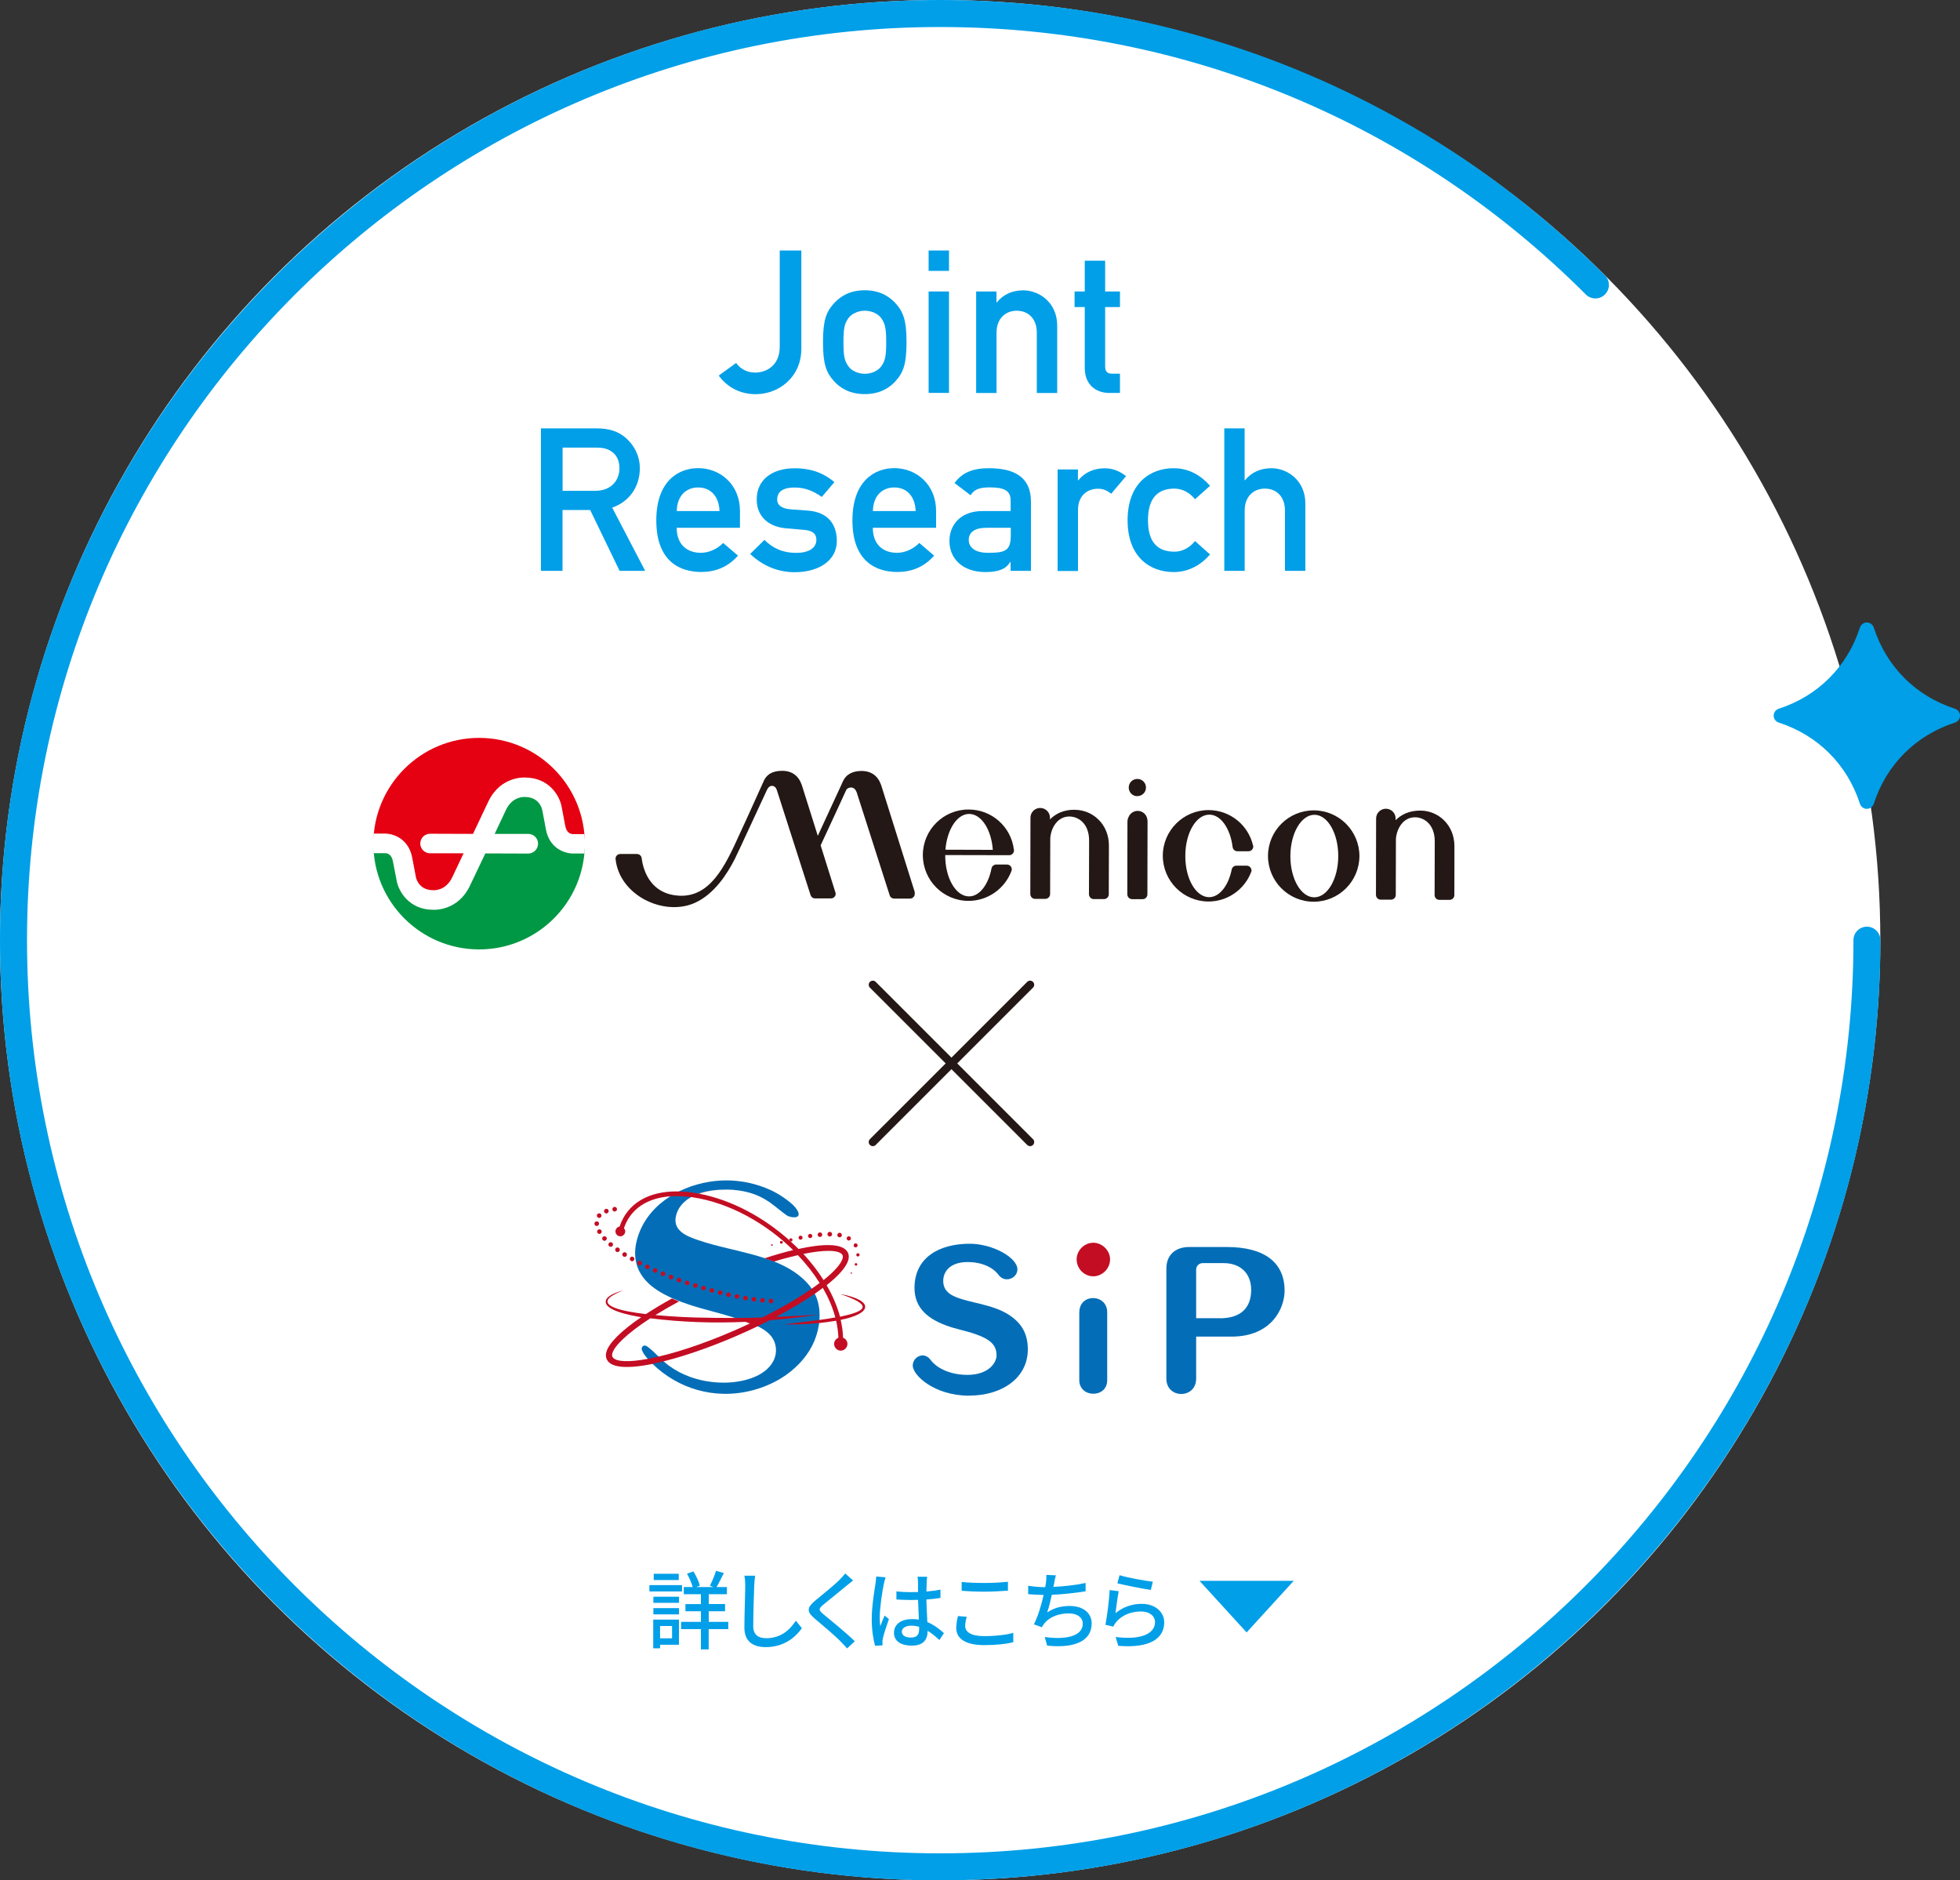 <?xml version="1.0" encoding="UTF-8"?><svg id="_レイヤー_2" xmlns="http://www.w3.org/2000/svg" viewBox="0 0 275.02 263.85"><rect x="0" y="0" width="275.02" height="263.85" fill="#333333" stroke="none"/><defs><style>.cls-1{fill:#009fe8;}.cls-2{fill:#009844;}.cls-3{fill:#231815;}.cls-4{fill:#fff;}.cls-5{fill:#c30d23;}.cls-6{fill:none;stroke:#231815;stroke-linecap:round;stroke-linejoin:round;stroke-width:1.15px;}.cls-7{fill:#036eb7;}.cls-8{fill:#e50012;}</style></defs><g id="_レイヤー_1-2"><circle class="cls-4" cx="131.92" cy="131.92" r="131.92"/><path class="cls-1" d="M131.92,263.85C59.18,263.85,0,204.67,0,131.92S59.18,0,131.92,0c35.24,0,68.36,13.72,93.28,38.64.74.74.74,1.94,0,2.68s-1.94.74-2.68,0C198.33,17.12,166.15,3.79,131.92,3.79,61.27,3.79,3.79,61.27,3.79,131.92s57.48,128.14,128.14,128.14,128.14-57.48,128.14-128.14c0-1.05.85-1.89,1.89-1.89s1.89.85,1.89,1.89c0,72.74-59.18,131.92-131.92,131.92Z"/><path class="cls-1" d="M260.97,112.76c-1.78-5.48-5.88-9.58-11.36-11.36-.98-.32-.98-1.64,0-1.96,5.48-1.78,9.58-5.88,11.36-11.36.32-.98,1.64-.98,1.96,0,1.78,5.48,5.88,9.58,11.36,11.36.98.32.98,1.64,0,1.96-5.48,1.78-9.58,5.88-11.36,11.36-.32.98-1.64.98-1.96,0Z"/><path class="cls-1" d="M103.29,50.93c.53.76,1.46,1.35,2.67,1.35,1.52,0,3.45-.93,3.45-3.65v-13.48h3.03v13.79c0,3.99-3.17,6.37-6.4,6.37-2.3,0-4.07-1.07-5.19-2.61l2.44-1.77Z"/><path class="cls-1" d="M117.02,42.56c.79-.87,2.11-1.83,4.32-1.83s3.54.96,4.32,1.83c1.09,1.21,1.54,2.39,1.54,5.45s-.45,4.27-1.54,5.47c-.79.87-2.11,1.82-4.32,1.82s-3.54-.95-4.32-1.82c-1.09-1.21-1.54-2.39-1.54-5.47s.45-4.24,1.54-5.45ZM123.65,44.64c-.42-.59-1.32-1.04-2.3-1.04s-1.88.45-2.3,1.04c-.53.76-.7,1.32-.7,3.37s.17,2.64.7,3.4c.42.59,1.32,1.04,2.3,1.04s1.88-.45,2.3-1.04c.53-.76.7-1.32.7-3.37s-.17-2.64-.7-3.4Z"/><path class="cls-1" d="M130.3,35.15h2.86v2.86h-2.86v-2.86ZM130.3,40.9h2.86v14.23h-2.86v-14.23Z"/><path class="cls-1" d="M136.96,40.9h2.86v1.52h.06c.9-1.12,2.19-1.68,3.71-1.68,2.22,0,4.75,1.71,4.75,4.94v9.46h-2.86v-8.48c0-1.94-1.21-3.06-2.81-3.06s-2.84,1.12-2.84,3.06v8.48h-2.86v-14.23Z"/><path class="cls-1" d="M152.21,36.58h2.86v4.32h2.08v2.19h-2.08v8.28c0,.79.31,1.07,1.01,1.07h1.07v2.7h-1.49c-1.99,0-3.45-1.26-3.45-3.51v-8.54h-1.43v-2.19h1.43v-4.32Z"/><path class="cls-1" d="M75.91,60.11h7.81c1.68,0,3,.39,4.07,1.32,1.12.96,1.99,2.47,1.99,4.27,0,2.58-1.46,4.69-3.88,5.53l4.63,8.87h-3.59l-4.13-8.54h-3.88v8.54h-3.03v-19.99ZM78.94,68.87h4.58c2.27,0,3.4-1.49,3.4-3.17,0-1.04-.39-1.82-1.01-2.27-.56-.42-1.18-.62-2.22-.62h-4.75v6.06Z"/><path class="cls-1" d="M94.95,74.06c0,2.33,1.43,3.51,3.4,3.51,1.09,0,2.27-.51,3.12-1.38l2.08,1.77c-1.4,1.63-3.23,2.3-5.14,2.3-2.92,0-6.32-1.4-6.32-7.24,0-5.53,3.12-7.33,5.87-7.33,3.14,0,5.87,2.33,5.87,6.01v2.36h-8.87ZM100.96,71.71c-.08-2.16-1.32-3.31-3-3.31s-2.95,1.15-3,3.31h6.01Z"/><path class="cls-1" d="M107.25,75.75c1.24,1.21,2.58,1.83,4.49,1.83,1.63,0,2.81-.62,2.81-1.83,0-1.01-.76-1.32-1.74-1.4l-2.53-.22c-2.36-.2-4.1-1.6-4.1-4.04,0-2.89,2.3-4.38,5.31-4.38,2.5,0,4.18.76,5.59,1.94l-1.77,2.08c-1.12-.79-2.27-1.32-3.82-1.32-1.83,0-2.44.73-2.44,1.71,0,.62.45,1.24,1.88,1.35l2.36.17c2.95.2,4.13,1.99,4.13,4.27,0,2.78-2.58,4.38-5.9,4.38-2.3,0-4.44-.84-6.26-2.56l1.99-1.96Z"/><path class="cls-1" d="M122.47,74.06c0,2.33,1.43,3.51,3.4,3.51,1.09,0,2.27-.51,3.12-1.38l2.08,1.77c-1.4,1.63-3.23,2.3-5.14,2.3-2.92,0-6.32-1.4-6.32-7.24,0-5.53,3.12-7.33,5.87-7.33,3.14,0,5.87,2.33,5.87,6.01v2.36h-8.87ZM128.48,71.71c-.08-2.16-1.32-3.31-3-3.31s-2.95,1.15-3,3.31h6.01Z"/><path class="cls-1" d="M141.82,78.84h-.06c-.59.98-1.57,1.43-3.51,1.43-3.17,0-5.03-1.88-5.03-4.35,0-2.27,1.57-4.21,4.63-4.21h3.96v-1.49c0-1.35-.87-1.83-2.92-1.83-1.49,0-2.19.28-2.7,1.1l-2.25-1.71c1.09-1.52,2.67-2.08,4.8-2.08,3.51,0,5.92,1.18,5.92,4.69v9.71h-2.86v-1.26ZM141.82,74.06h-3.42c-1.69,0-2.47.67-2.47,1.71,0,.95.76,1.8,2.7,1.8,2.39,0,3.2-.25,3.2-2.47v-1.04Z"/><path class="cls-1" d="M148.39,65.87h2.86v1.52h.06c.9-1.12,2.19-1.68,3.71-1.68,1.15,0,2.11.42,2.98,1.1l-2.08,2.47c-.67-.51-1.15-.7-1.88-.7-1.4,0-2.78.9-2.78,2.98v8.56h-2.86v-14.23Z"/><path class="cls-1" d="M169.79,77.8c-1.24,1.43-2.95,2.47-5.11,2.47-3.29,0-6.46-2.08-6.46-7.27s3.17-7.3,6.46-7.3c2.16,0,3.87,1.04,5.11,2.47l-2.11,1.88c-.7-.87-1.71-1.49-2.89-1.49-2.33,0-3.71,1.32-3.71,4.44s1.38,4.41,3.71,4.41c1.18,0,2.19-.62,2.89-1.49l2.11,1.88Z"/><path class="cls-1" d="M171.78,60.11h2.86v7.27h.06c.9-1.12,2.19-1.68,3.71-1.68,2.22,0,4.75,1.71,4.75,4.94v9.46h-2.86v-8.48c0-1.94-1.21-3.06-2.81-3.06s-2.84,1.12-2.84,3.06v8.48h-2.86v-19.99Z"/><line class="cls-6" x1="122.47" y1="138.18" x2="144.54" y2="160.25"/><line class="cls-6" x1="144.54" y1="138.18" x2="122.47" y2="160.25"/><path class="cls-2" d="M82.06,118.42c-.01,8.19-6.67,14.82-14.87,14.8-8.19-.02-14.82-6.68-14.8-14.87h1.72s2.05-.2,2.49,2.83c.15,1.01.29,1.48.29,1.48,0,0,.26,3.62,3.91,3.63,1.39,0,2.92-.68,3.71-2.27.75-1.49,5.49-11.41,5.49-11.41,0,0,1.08-2.13,3.56-2.12,2.43,0,3.59,1.61,3.85,2.86.42,1.98.44,2.22.44,2.22,0,0,.17,2.85,2.55,2.85.54,0,1.65,0,1.65,0Z"/><path class="cls-8" d="M52.39,118.34c.02-8.19,6.68-14.82,14.87-14.8,8.19.02,14.82,6.68,14.8,14.87h-1.72s-2.05.2-2.49-2.83c-.14-1.02-.29-1.49-.29-1.49,0,0-.26-3.62-3.9-3.63-1.4,0-2.92.68-3.72,2.28-.74,1.49-5.48,11.41-5.48,11.41,0,0-1.08,2.13-3.57,2.12-2.43,0-3.59-1.61-3.86-2.86-.42-1.99-.43-2.23-.43-2.23,0,0-.18-2.84-2.55-2.85h-1.67Z"/><path class="cls-4" d="M82.02,117.04h-1.4s-.06,0-.06,0h-.07c-.43.02-1.01-.17-1.18-1.19,0-.02-.53-2.78-.53-2.78-.28-1.38-1.72-3.96-5.11-3.97h.11c-.14,0-3.51-.25-5.25,3.35,0,0-1.46,3.07-2.16,4.56l-6.02-.02c-.76,0-1.38.61-1.38,1.37s.62,1.37,1.37,1.37h4.71c-.72,1.53-1.6,3.38-1.6,3.38-.88,1.83-2.4,1.8-2.57,1.8h-.03s-.06,0-.06,0c-1.91,0-2.35-1.48-2.42-1.78.01.04-.52-2.72-.52-2.72-.46-2.66-2.61-3.51-4.02-3.44h-1.41s-.09,1.02-.09,1.4c0,.41.09,1.35.09,1.35h1.42s.06,0,.06,0h.06c.42-.02,1.01.17,1.18,1.18,0,.02.54,2.78.54,2.78.28,1.39,1.71,3.97,5.11,3.98h-.11c.15,0,3.52.25,5.25-3.36,0,0,1.46-3.06,2.17-4.55l6.01.02c.77,0,1.38-.62,1.39-1.38,0-.76-.61-1.38-1.38-1.38h-4.71c.74-1.57,1.59-3.38,1.59-3.38.88-1.82,2.39-1.8,2.56-1.8h.03s.06,0,.06,0c1.92.01,2.35,1.48,2.42,1.77,0-.04.52,2.72.52,2.72.46,2.67,2.61,3.51,4.02,3.44h1.39s.09-.92.09-1.34c0-.45-.09-1.41-.09-1.41Z"/><path class="cls-3" d="M161.02,115.27c0-.1-.01-.21-.03-.3-.09-.67-.66-1.19-1.35-1.19-.58,0-1.08.36-1.28.86-.1.19-.15.4-.16.63l-.02,10.22h0c0,.38.31.68.68.68h1.47c.37,0,.67-.3.67-.67h0v-.04l.02-10.18Z"/><path class="cls-3" d="M184.36,113.71c-3.55-.01-6.43,2.85-6.44,6.39,0,3.55,2.86,6.42,6.4,6.43,3.54,0,6.41-2.85,6.43-6.4,0-3.53-2.86-6.41-6.39-6.42ZM184.41,125.91c-1.86,0-3.36-2.6-3.35-5.8.01-3.19,1.52-5.78,3.38-5.78,1.85,0,3.34,2.6,3.34,5.8-.01,3.2-1.51,5.78-3.37,5.78Z"/><path class="cls-3" d="M175.82,118.64c-.65-2.84-3.19-4.96-6.23-4.97-3.54,0-6.42,2.86-6.43,6.4,0,3.54,2.86,6.41,6.4,6.43,2.7,0,5.01-1.67,5.96-4.04.02-.03.03-.07.04-.11.01,0,.01-.01.02-.02,0,0,0,0,0,0,.01-.06.03-.11.03-.17h0c0-.38-.3-.68-.67-.69h-1.45c-.33,0-.59.22-.66.53h0c-.46,2.27-1.71,3.89-3.17,3.89-1.86,0-3.36-2.6-3.34-5.8,0-3.2,1.51-5.78,3.37-5.78,1.6,0,2.93,1.93,3.26,4.5.03.36.31.64.67.64h1.55c.37,0,.68-.29.68-.66h0s0-.09,0-.12c0,0,0,0,0-.01Z"/><path class="cls-3" d="M142.26,119.26s0-.04,0-.05t0-.02c-.39-3.16-3.08-5.6-6.35-5.6-3.54-.01-6.42,2.86-6.42,6.39,0,3.55,2.86,6.42,6.4,6.43,2.73,0,5.07-1.71,6-4.11.04-.09.08-.2.08-.31h0c0-.37-.3-.68-.67-.68h-1.51c-.34,0-.62.25-.67.57-.45,2.27-1.69,3.91-3.15,3.9-1.86,0-3.36-2.59-3.34-5.8l8.95.02h0s.02,0,.02,0c.38,0,.67-.3.68-.67h0s0-.04,0-.06c0,0,0-.01,0-.02ZM132.66,119.22c.23-2.83,1.64-5.02,3.33-5.01,1.71,0,3.11,2.19,3.32,5.04l-6.65-.02Z"/><path class="cls-3" d="M159.58,111.71c.68,0,1.22-.53,1.22-1.2s-.53-1.21-1.21-1.21-1.21.54-1.21,1.21.54,1.21,1.2,1.21Z"/><path class="cls-3" d="M128.37,125.22l-4.72-15.03c-.44-1.29-1.35-2-2.75-2.01-1.21,0-2.19.43-2.65,1.53h-.02s-.13.32-.13.32l-3.35,7.25-2.24-7.12c-.44-1.28-1.35-2-2.76-2-1.27,0-2.25.44-2.68,1.67-.03.03-.04.06-.04.06,0,0-1.96,4.38-3.71,8.15h0c-2.05,4.49-4.3,8.29-8.78,7.56-3.49-.57-4.31-3.74-4.5-5.13h0c-.01-.36-.31-.64-.67-.64h-2.33c-.37,0-.67.29-.67.66h0c.51,5.17,6.82,8.16,11.17,6.18,2.7-1.23,4.51-4.06,5.56-6.13.04-.07.63-1.3.78-1.64,1.54-3.34,3.61-7.76,3.71-8,.04-.09.08-.16.12-.23h0c.13-.23.36-.41.62-.4.33,0,.57.26.68.6h0s0,.01,0,.01l4.72,14.7h0c.08.27.32.48.62.48h2.26c.35,0,.65-.28.65-.64,0-.06-.01-.12-.03-.17h0s-2.08-6.63-2.08-6.63c1.64-3.52,3.28-7.08,3.53-7.64h0c.12-.33.41-.48.74-.48.38,0,.65.29.79.68l4.6,14.36c.06.31.33.55.66.55h2.22c.37,0,.66-.3.67-.67h0c0-.08,0-.14-.03-.2h0Z"/><path class="cls-3" d="M150.78,113.62c-1.58,0-2.69.58-3.45,1.36,0-.03,0-.05,0-.07h0v-.16h0c0-.76-.61-1.37-1.36-1.38-.77,0-1.38.61-1.38,1.37,0,0,0,0,0,.02,0,.08,0,.13,0,.13l-.02,10.56h0c0,.38.3.68.67.68h1.43c.37,0,.67-.3.68-.67h0,0c0-1.53.01-5.24.02-7.86.11-1.46,1.03-3.03,2.67-3.03,1.31,0,2.79,1.02,2.78,3.4,0,1.8-.02,5.82-.02,7.47,0,.01,0,.02,0,.03h0c0,.38.3.69.67.69h1.43c.37,0,.68-.29.68-.67h0c0-1.72.01-6.08.02-6.84,0-3.02-2.28-5.01-4.8-5.02Z"/><path class="cls-3" d="M199.29,113.74c-1.59,0-2.7.58-3.46,1.35,0-.02,0-.05,0-.07h0s0-.01,0-.02c0-.05,0-.09,0-.15h0c0-.76-.61-1.37-1.37-1.37-.75,0-1.36.61-1.37,1.37,0,0,0,0,0,.02,0,.08,0,.13,0,.13l-.02,10.56h0c0,.38.3.68.67.68h1.43c.38,0,.68-.3.68-.67h0c0-1.53.01-5.24.02-7.86.11-1.46,1.03-3.03,2.67-3.03,1.31,0,2.79,1.02,2.78,3.4,0,1.8-.01,5.82-.02,7.47,0,.01,0,.02,0,.04h0c0,.38.3.68.67.68h1.43c.37,0,.67-.3.67-.67h0,0c0-1.72.02-6.08.01-6.84.01-3.02-2.27-5.02-4.79-5.02Z"/><path class="cls-7" d="M135.98,195.84c-4.9,0-7.91-2.88-7.91-4.23,0-.79.67-1.42,1.39-1.42.38,0,.79.19,1.11.62.91,1.23,2.84,2.11,5.17,2.11,2.93,0,4.09-1.66,4.09-2.74,0-1.39-.79-2.24-3.03-3-1.32-.46-2.74-.7-4.06-1.2-3.12-1.15-4.42-2.91-4.42-5.26,0-4.3,3.51-6.2,7.74-6.2,3.24,0,6.7,1.95,6.7,3.6,0,.79-.7,1.39-1.47,1.39-.41,0-.84-.17-1.18-.62-.75-1.01-2.26-1.8-4.35-1.8-2.48,0-3.41,1.37-3.41,2.64,0,1.2.72,1.85,1.8,2.28,2.07.84,5.07,1.01,7.33,2.43,1.95,1.23,2.74,2.81,2.74,4.9,0,3.99-3.58,6.49-8.24,6.49Z"/><path class="cls-7" d="M151.45,184.13c0-1.32.96-1.99,1.92-1.99,1.01,0,1.99.7,1.99,1.99v9.52c0,1.3-.96,1.92-1.95,1.92s-1.97-.65-1.97-1.92v-9.52Z"/><path class="cls-7" d="M167.84,187.55v5.89c0,1.44-1.03,2.16-2.09,2.16s-2.09-.72-2.09-2.16v-15.43c0-2.14,1.54-3.03,3.15-3.03h5.34c5.17,0,8.1,2.09,8.1,6.13,0,2.5-1.85,6.44-7.43,6.44h-4.98ZM171.16,184.98c2.96,0,4.4-1.49,4.4-3.97s-1.66-3.77-3.85-3.77h-2.98c-.41,0-.89.34-.89.91v6.82h3.32Z"/><path class="cls-5" d="M151.07,176.71c0-1.25,1.08-2.33,2.33-2.33s2.36,1.08,2.36,2.33c0,1.32-1.11,2.38-2.36,2.38s-2.33-1.06-2.33-2.38Z"/><path class="cls-7" d="M114.71,182.49c-.1-.33-.22-.64-.37-.93-.13-.25-.27-.49-.43-.72-.4-.59-.9-1.12-1.46-1.6-.58-.5-1.21-.92-1.87-1.3-.63-.35-1.29-.66-1.97-.93-.42-.17-.85-.32-1.28-.46-1.15-.38-2.33-.68-3.46-.96-.59-.14-1.18-.28-1.77-.43-1.38-.33-2.76-.68-4.11-1.14-1.51-.51-3.54-1.26-3.17-3.26.11-.59.36-1.13.73-1.6.4-.5.89-.89,1.44-1.2.34-.19.71-.36,1.08-.49,1.24-.43,2.62-.55,3.86-.55,0,0,.01,0,.02,0,.02,0,.05,0,.07,0,.51,0,1.02.04,1.52.11.07,0,.15.02.22.03,0,0,0,0,0,0,1.27.19,2.51.58,3.6,1.24.42.24.82.51,1.2.82.4.32.99.79,1.4,1.1.2.15.39.29.59.41.28.11.58.18.9.18.59,0,.77-.34.49-.87-.37-.68-.96-1.15-1.56-1.6-.58-.44-1.2-.82-1.85-1.16-.06-.03-.11-.06-.17-.08-.07-.04-.15-.07-.22-.11-1.01-.46-2.08-.81-3.16-1.04-.02,0-.03,0-.05-.01-.11-.02-.21-.04-.32-.06-.11-.02-.21-.04-.32-.06-.01,0-.02,0-.03,0-.72-.11-1.46-.18-2.18-.19-2.27-.02-4.65.49-6.75,1.52-.43.21-.84.44-1.24.69-2.01,1.26-3.64,3.04-4.47,5.34-.67,1.85-.76,3.85.3,5.58.55.91,1.34,1.63,2.23,2.23.03.02.05.04.08.05.12.08.24.16.37.23.06.03.11.07.17.1.18.11.36.21.55.3.19.1.38.19.57.29.06.03.12.06.19.09.08.04.17.08.25.11.05.02.1.05.15.07.07.03.15.06.22.09.13.05.25.11.38.16.07.03.15.06.22.09,0,0,.02,0,.02,0,.12.05.25.09.37.14.07.02.13.05.2.07.17.06.35.12.52.18.02,0,.05.02.07.03.2.07.4.13.61.2.06.02.12.04.19.06.14.04.28.09.43.13.08.02.16.05.23.07.13.04.26.08.39.11.08.02.16.05.24.07.14.04.27.08.41.11.07.02.14.04.21.06.17.05.33.09.5.14.23.06.46.13.7.19.05.01.11.03.16.04.15.04.31.08.46.13.07.02.15.04.22.06.13.04.27.07.4.11.08.02.16.04.23.07.4.12.8.24,1.19.36.22.07.44.14.66.22.31.11.65.22.99.34.19.06.38.13.57.2.35.13.69.27,1.03.43,1.02.49,1.93,1.14,2.34,2.13.35.85.32,1.84-.08,2.67-1.19,2.42-4.66,3.14-7.08,3.12,0,0-.01,0-.02,0-.02,0-.05,0-.07,0-1.57-.02-3.09-.28-4.56-.81-1.08-.39-2.09-.92-3.02-1.61-.25-.18-.48-.38-.71-.59-.24-.22-.48-.44-.71-.67-.44-.42-.87-.85-1.35-1.23-.17-.13-.35-.27-.56-.3-.04,0-.07,0-.11,0-.23.09-.41.34-.29.66.17.43.45.79.75,1.14.02.02.03.04.05.06.21.24.44.48.67.7,1.75,1.72,3.93,3,6.29,3.67,1.23.35,2.49.53,3.76.55,2.78.03,5.57-.72,7.96-2.16.98-.59,1.85-1.31,2.63-2.12,1.43-1.51,2.38-3.28,2.71-5.37.01-.1.03-.19.04-.29.02-.14.03-.29.04-.43.07-.93,0-1.85-.28-2.75ZM114.78,184.49h0s.06,0,.08-.01c-.03,0-.05,0-.08.01Z"/><path class="cls-5" d="M108.31,174.8c.06,0,.1-.05.1-.1s-.05-.1-.1-.1-.1.05-.1.1.05.1.1.1Z"/><circle class="cls-5" cx="109.64" cy="174.32" r=".18"/><path class="cls-5" d="M110.97,174.21c.13,0,.23-.1.23-.23s-.1-.23-.23-.23-.23.1-.23.23c0,.01,0,.02,0,.03.07.06.14.13.22.2,0,0,0,0,.01,0Z"/><path class="cls-5" d="M112.05,173.67c0,.15.12.28.28.28s.28-.12.28-.28-.12-.28-.28-.28-.28.12-.28.28Z"/><path class="cls-5" d="M113.68,173.73c.17,0,.3-.14.3-.3s-.14-.3-.3-.3-.3.14-.3.3.14.3.3.3Z"/><path class="cls-5" d="M115.05,173.57c.18,0,.32-.14.32-.32s-.14-.32-.32-.32-.32.14-.32.32.14.32.32.32Z"/><path class="cls-5" d="M116.43,173.51c.18,0,.33-.15.33-.33s-.15-.33-.33-.33-.33.15-.33.33.15.33.33.33Z"/><path class="cls-5" d="M117.81,173.62c.18,0,.32-.14.32-.32s-.14-.32-.32-.32-.32.14-.32.32.14.32.32.32Z"/><path class="cls-5" d="M119.1,174.07c.17,0,.3-.14.3-.3s-.14-.3-.3-.3-.3.14-.3.3.14.3.3.3Z"/><path class="cls-5" d="M120.06,175.03c.15,0,.28-.12.28-.28s-.12-.28-.28-.28-.28.12-.28.28.12.28.28.28Z"/><path class="cls-5" d="M120.15,176.08c0,.13.1.23.23.23s.23-.1.23-.23-.1-.23-.23-.23-.23.1-.23.23Z"/><circle class="cls-5" cx="120.11" cy="177.42" r=".18"/><path class="cls-5" d="M119.35,178.63c0,.06.05.1.1.1s.1-.05.1-.1-.05-.1-.1-.1-.1.05-.1.1Z"/><path class="cls-5" d="M87.65,176.36c.11,0,.21-.05.27-.15.09-.15.05-.35-.1-.45s-.35-.05-.45.1-.05.35.1.45c.06.03.11.05.17.05Z"/><path class="cls-5" d="M88.69,176.98c.11,0,.22-.06.28-.17.09-.16.03-.35-.12-.44-.16-.09-.35-.03-.44.12-.09.15-.03.35.12.44h0c.05.03.11.04.16.04Z"/><path class="cls-5" d="M85.06,173.57c-.12-.13-.33-.14-.46-.02-.13.12-.14.33-.02.46.07.07.15.1.24.1.08,0,.15-.03.22-.09.13-.12.14-.32.02-.46Z"/><path class="cls-5" d="M85.08,170.27s.08,0,.11-.02c.17-.06.26-.25.2-.42-.06-.17-.25-.26-.42-.19-.17.06-.26.25-.19.42.05.13.17.21.3.21Z"/><path class="cls-5" d="M84.07,170.9c.09,0,.18-.04.25-.11.12-.13.1-.34-.03-.46-.13-.12-.34-.1-.46.03-.12.13-.1.34.03.46.06.05.14.08.21.08Z"/><path class="cls-5" d="M86.25,169.99s.03,0,.05,0c.18-.02.3-.19.27-.37-.02-.18-.19-.3-.37-.27-.18.03-.3.19-.27.37.02.16.16.28.32.28Z"/><path class="cls-5" d="M83.95,172.54c-.16.09-.21.29-.12.44.06.1.17.16.28.16.05,0,.11-.01.16-.04.15-.09.21-.28.12-.44s-.29-.21-.44-.12Z"/><path class="cls-5" d="M84.05,171.67c-.01-.18-.17-.31-.35-.29-.18.02-.31.17-.29.35.01.17.16.3.32.3,0,0,.02,0,.03,0,.18-.02.31-.17.29-.35Z"/><path class="cls-5" d="M86.65,175.69c.1,0,.2-.05.26-.14.1-.14.07-.35-.08-.45-.14-.1-.35-.07-.45.08-.1.15-.07.35.08.45.06.04.12.06.19.06Z"/><path class="cls-5" d="M85.48,174.87c.06.05.14.08.21.08.09,0,.18-.04.25-.11.12-.14.1-.34-.04-.46-.14-.11-.34-.1-.46.04-.11.14-.1.34.04.46Z"/><path class="cls-5" d="M89.9,176.94c-.16-.08-.35-.02-.44.14-.08.16-.02.36.14.44.05.02.1.04.15.04.12,0,.23-.07.29-.18.08-.16.02-.36-.14-.44Z"/><path class="cls-5" d="M107.02,182.14c-.18-.02-.34.11-.35.29-.02.18.11.34.29.35,0,0,.02,0,.03,0,.17,0,.31-.12.32-.29.02-.18-.11-.34-.29-.35Z"/><path class="cls-5" d="M90.97,177.47c-.16-.08-.36,0-.43.15-.08.16,0,.35.15.43.04.02.09.03.14.03.12,0,.24-.07.29-.19.08-.16,0-.36-.15-.43Z"/><path class="cls-5" d="M94.28,178.89c-.17-.06-.36.02-.42.19-.07.17.02.36.18.42.04.02.08.02.12.02.13,0,.25-.08.3-.21.06-.17-.02-.36-.19-.42Z"/><path class="cls-5" d="M93.16,178.44c-.17-.07-.36,0-.43.18-.07.16,0,.35.18.42.04.02.08.03.12.03.13,0,.25-.08.3-.2.07-.17,0-.36-.17-.43Z"/><path class="cls-5" d="M105.83,182c-.18-.03-.34.1-.37.27-.02.18.1.34.28.37.01,0,.03,0,.05,0,.16,0,.3-.12.32-.28.02-.18-.1-.34-.28-.37Z"/><path class="cls-5" d="M92.06,177.97c-.16-.07-.36,0-.43.16-.07.16,0,.36.16.43.04.02.09.03.13.03.12,0,.25-.07.3-.19.07-.16,0-.36-.16-.43Z"/><path class="cls-5" d="M108.2,182.23c-.18,0-.33.13-.34.31,0,.18.13.33.31.34,0,0,0,0,.02,0,.17,0,.31-.14.32-.31,0-.18-.13-.33-.31-.34Z"/><path class="cls-5" d="M99.97,180.76c-.17-.05-.35.05-.4.23-.05.17.05.35.23.4.03,0,.06.01.09.01.14,0,.27-.09.31-.24.05-.17-.06-.35-.23-.4Z"/><path class="cls-5" d="M95.4,179.31c-.17-.06-.35.03-.42.2-.06.17.03.35.2.42.04.01.07.02.11.02.13,0,.26-.08.3-.22.06-.17-.03-.35-.2-.42Z"/><path class="cls-5" d="M97.67,180.08c-.17-.06-.35.04-.41.21-.04.12,0,.25.09.34.03.03.07.06.12.07.03,0,.07.01.1.01.14,0,.27-.09.31-.23.01-.04.02-.08.01-.12-.01-.13-.09-.24-.22-.28Z"/><path class="cls-5" d="M101.13,181.07c-.17-.04-.35.06-.39.24-.05.17.06.35.24.39.03,0,.05,0,.08,0,.14,0,.28-.1.31-.25.04-.17-.06-.35-.24-.39Z"/><path class="cls-5" d="M102.3,181.35c-.18-.04-.35.07-.39.25-.04.18.07.35.25.39.02,0,.05,0,.07,0,.15,0,.28-.1.31-.25.04-.17-.07-.35-.24-.39Z"/><path class="cls-5" d="M104.65,181.82c-.18-.03-.34.09-.38.27-.03.18.09.35.27.38.02,0,.04,0,.06,0,.16,0,.29-.11.32-.27.03-.18-.09-.34-.26-.38Z"/><path class="cls-5" d="M103.47,181.6c-.18-.04-.35.08-.38.26-.04.17.08.35.26.38.02,0,.04,0,.06,0,.15,0,.29-.11.32-.26.04-.18-.08-.35-.26-.38Z"/><path class="cls-5" d="M98.82,180.43c-.17-.05-.35.05-.41.22-.04.13,0,.26.11.34.03.03.07.05.11.06.03,0,.06.01.09.01.14,0,.27-.09.31-.23,0-.03,0-.06,0-.09,0-.14-.08-.27-.22-.31Z"/><circle class="cls-5" cx="109.64" cy="174.32" r=".18"/><path class="cls-5" d="M108.41,174.7c0-.06-.05-.1-.1-.1s-.1.05-.1.1.05.1.1.1.1-.05.1-.1Z"/><path class="cls-5" d="M96.42,180.34c.14,0,.26-.09.31-.22.06-.17-.03-.35-.2-.41-.17-.06-.36.03-.41.2-.06.17.03.35.2.41.03,0,.07.02.1.02Z"/><path class="cls-5" d="M118,181.61c4.15,1.43,4.01,2.29-.13,3.15-.4-1.48-1.04-2.97-1.88-4.42,1.7-1.35,2.78-2.58,3.04-3.53.16-.59,0-1-.17-1.23-.77-1.12-3.4-1.08-6.82-.33-.35-.35-.71-.7-1.09-1.04-.07-.07-.14-.13-.22-.2-3.57-3.19-8.04-5.63-12.61-6.51,1.22-.43,2.59-.56,3.81-.56,0,0-.01,0-.02,0-1.23,0-2.62.12-3.86.55-.23-.04-.46-.09-.69-.12-.71-.11-1.39-.17-2.05-.19-.03,0-.06,0-.09,0-4.2-.09-7.19,1.67-8.28,4.93-.32.05-.58.34-.58.67,0,.39.32.7.68.7s.69-.31.69-.7c0-.17-.07-.32-.18-.44.89-2.65,3.18-4.21,6.42-4.47.03,0,.07,0,.1,0,.89-.06,1.86-.03,2.89.11.02,0,.05,0,.07,0,.08.01.15.02.23.03,5.15.79,10.23,3.66,14.03,7.4-1.24.3-2.57.68-3.94,1.13,0,0-.01,0-.02,0,0,0,.01,0,.02,0-.02,0-.03.01-.05.02.43.14.86.3,1.28.46.02,0,.03,0,.05-.01h0c1.2-.37,2.31-.66,3.33-.89,1.17,1.23,2.2,2.55,3.05,3.9-.33.25-.69.52-1.07.78-.02.01-.04.03-.06.04-1.79,1.25-4.12,2.62-6.93,4.03-1.31.04-2.62.06-3.93.06-.03,0-.06,0-.09,0-1.59,0-3.17,0-4.76-.05-.5,0-3.32-.08-6.21-.35.99-.61,2.09-1.25,3.29-1.9.01,0,.02-.01.04-.02,0,0,0,0,0,0,0,0-.02,0-.02,0-.07-.03-.15-.06-.22-.09-.13-.05-.25-.1-.38-.16-.07-.03-.15-.06-.22-.09-.05-.02-.1-.04-.15-.07,0,0,0,0,0,0-.01,0-.03.01-.04.02-1.33.73-2.54,1.46-3.63,2.17-3.48-.41-6.51-1.14-4.97-2.41.55-.41,1.21-.67,1.85-.93-.82.25-1.75.48-2.36,1.15-1.06,1.65,3.64,2.4,4.65,2.6.06,0,.12.02.18.02-2.81,1.91-4.6,3.67-4.91,4.94-.15.61.06,1.03.26,1.27.44.54,1.37.78,2.64.78.98,0,2.16-.14,3.49-.41.02,0,.05-.01.07-.02.5-.1,1.01-.22,1.55-.35.02,0,.05-.01.07-.02,3.64-.91,8.03-2.52,12.1-4.41.33-.15.66-.31.99-.47.02,0,.03-.01.05-.02.58-.28,1.15-.56,1.71-.85,2.29-.19,4.58-.46,6.85-.8-1.98.14-3.96.24-5.94.32,2.06-1.09,3.9-2.19,5.41-3.24.02-.02.04-.03.07-.05.38-.26.74-.52,1.07-.78.78,1.37,1.38,2.76,1.75,4.15-.66.12-1.4.24-2.15.34-.03,0-.06,0-.09.01-1.71.24-3.53.44-4.99.63,1.65.03,3.3-.03,4.94-.19.03,0,.06,0,.09-.01.77-.08,1.54-.19,2.31-.32.19.8.29,1.6.32,2.39-.34.14-.6.48-.6.86,0,.53.43.95.93.95s.94-.42.94-.95c0-.39-.26-.73-.61-.86-.03-.83-.14-1.66-.34-2.51,4.39-.86,4.78-2.71,0-3.62ZM104.92,185.85c-4.74,2.2-9.09,3.7-12.44,4.49-.03,0-.06.01-.09.02-.53.12-1.03.23-1.5.32-.03,0-.05,0-.08.01-2.57.47-4.31.4-4.81-.2-.07-.09-.16-.24-.09-.55.25-1.06,2.11-2.86,5.34-4.96,4.43.56,8.9.7,13.36.5.2.07.4.14.61.22-.1.05-.21.1-.31.15ZM112.72,175.95c1.42-.29,2.61-.43,3.53-.43,1.01,0,1.68.18,1.93.53.03.05.14.2.05.54-.2.72-1.11,1.78-2.67,3.03-.8-1.27-1.76-2.5-2.83-3.67Z"/><polygon class="cls-1" points="174.92 229.06 181.53 221.82 168.31 221.82 174.92 229.06"/><path class="cls-1" d="M95.7,223.31h-4.58v-.89h4.58v.89ZM95.27,230.79h-2.65v.5h-.96v-4.03h3.61v3.53ZM91.68,224.05h3.6v.86h-3.6v-.86ZM91.68,225.65h3.6v.88h-3.6v-.88ZM95.24,221.71h-3.51v-.88h3.51v.88ZM92.62,228.16v1.73h1.68v-1.73h-1.68ZM102.18,228.6h-2.74v2.84h-1.09v-2.84h-2.78v-1.02h2.78v-1.49h-2.17v-1.01h2.17v-1.38h-2.4v-1.01h1.25c-.16-.55-.47-1.29-.8-1.87l.9-.32c.38.62.77,1.44.9,1.99l-.5.2h2.41l-.5-.18c.29-.56.68-1.46.86-2.1l1.1.32c-.35.68-.71,1.43-1.02,1.96h1.45v1.01h-2.55v1.38h2.29v1.01h-2.29v1.49h2.74v1.02Z"/><path class="cls-1" d="M105.96,221.12c-.07.43-.11.94-.13,1.36-.05,1.32-.14,4.05-.14,5.71,0,1.25.79,1.68,1.81,1.68,2.09,0,3.32-1.17,4.17-2.45l.85,1.04c-.79,1.13-2.39,2.66-5.05,2.66-1.81,0-3.02-.78-3.02-2.75,0-1.69.12-4.75.12-5.9,0-.49-.04-.97-.12-1.37h1.51Z"/><path class="cls-1" d="M119.7,221.77c-.3.23-.67.55-.91.73-.79.67-2.43,1.97-3.27,2.67-.68.59-.68.74.02,1.34,1,.83,3.24,2.64,4.4,3.79l-1.08,1c-.29-.34-.62-.66-.91-.97-.65-.7-2.57-2.31-3.66-3.24-1.15-.96-1.03-1.55.08-2.48.91-.77,2.64-2.13,3.44-2.94.28-.29.62-.64.78-.89l1.1.98Z"/><path class="cls-1" d="M124.26,221.34c-.08.2-.19.7-.24.91-.22.96-.58,3.43-.58,4.7,0,.42.02.82.08,1.25.17-.49.42-1.07.6-1.5l.61.48c-.31.89-.72,2.1-.85,2.71-.04.16-.06.4-.06.54.01.12.01.3.02.44l-1.05.07c-.24-.83-.47-2.16-.47-3.77,0-1.78.38-4.03.53-4.98.04-.3.08-.67.1-.98l1.31.12ZM131.8,230.12c-.55-.52-1.09-.96-1.64-1.29v.04c0,1.1-.53,2.04-2.18,2.04s-2.54-.67-2.54-1.81.95-1.91,2.53-1.91c.34,0,.66.02.96.07-.04-.83-.08-1.85-.11-2.77-.34.01-.67.02-1.01.02-.68,0-1.33-.04-2.03-.07v-1.13c.67.06,1.33.1,2.04.1.34,0,.66-.01,1-.02,0-.59-.01-1.09-.01-1.39,0-.2-.02-.53-.07-.75h1.36c-.04.24-.06.49-.07.73-.01.3-.02.8-.04,1.34.7-.06,1.36-.14,1.97-.26v1.16c-.61.1-1.28.17-1.97.22.02,1.19.1,2.25.13,3.17.98.4,1.73,1.01,2.33,1.55l-.64.98ZM128.97,228.27c-.36-.1-.72-.16-1.1-.16-.79,0-1.33.35-1.33.84,0,.55.53.83,1.28.83.88,0,1.15-.44,1.15-1.19v-.32Z"/><path class="cls-1" d="M135.65,226.87c-.13.46-.22.86-.22,1.29,0,.83.83,1.42,2.64,1.42,1.63,0,3.15-.18,4.11-.46v1.31c-.92.24-2.39.41-4.08.41-2.54,0-3.92-.85-3.92-2.4,0-.65.13-1.21.24-1.68l1.22.11ZM134.94,221.98c.86.1,1.97.14,3.18.14s2.42-.07,3.31-.17v1.25c-.82.06-2.2.14-3.3.14-1.22,0-2.24-.05-3.19-.13v-1.24Z"/><path class="cls-1" d="M152.35,223.28c-1.31.23-3.21.43-4.76.5-.19.88-.43,1.85-.66,2.48,1.01-.65,1.94-.91,3.17-.91,1.91,0,3.08,1,3.08,2.45,0,2.55-2.54,3.5-6.25,3.11l-.34-1.21c2.69.4,5.34,0,5.34-1.87,0-.8-.68-1.44-1.97-1.44-1.4,0-2.66.48-3.42,1.4-.13.17-.24.34-.35.54l-1.12-.4c.59-1.15,1.07-2.79,1.37-4.13-.78-.01-1.52-.05-2.17-.11v-1.18c.68.12,1.61.2,2.34.2h.05c.05-.25.08-.47.11-.65.05-.43.07-.72.05-1.07l1.34.06c-.11.36-.18.74-.24,1.09l-.11.53c1.39-.06,3.08-.24,4.52-.55v1.14Z"/><path class="cls-1" d="M156.53,226.35c1.1-.89,2.35-1.3,3.68-1.3,1.93,0,3.15,1.19,3.15,2.59,0,2.15-1.82,3.68-6.45,3.3l-.37-1.24c3.67.47,5.53-.52,5.53-2.09,0-.88-.82-1.49-1.96-1.49-1.47,0-2.7.54-3.5,1.49-.19.23-.3.43-.4.64l-1.1-.26c.23-1.12.53-3.54.6-4.88l1.27.17c-.16.74-.36,2.34-.46,3.07ZM157.09,221.03c1.07.34,3.62.8,4.67.91l-.28,1.16c-1.16-.16-3.78-.7-4.69-.93l.3-1.14Z"/></g></svg>
